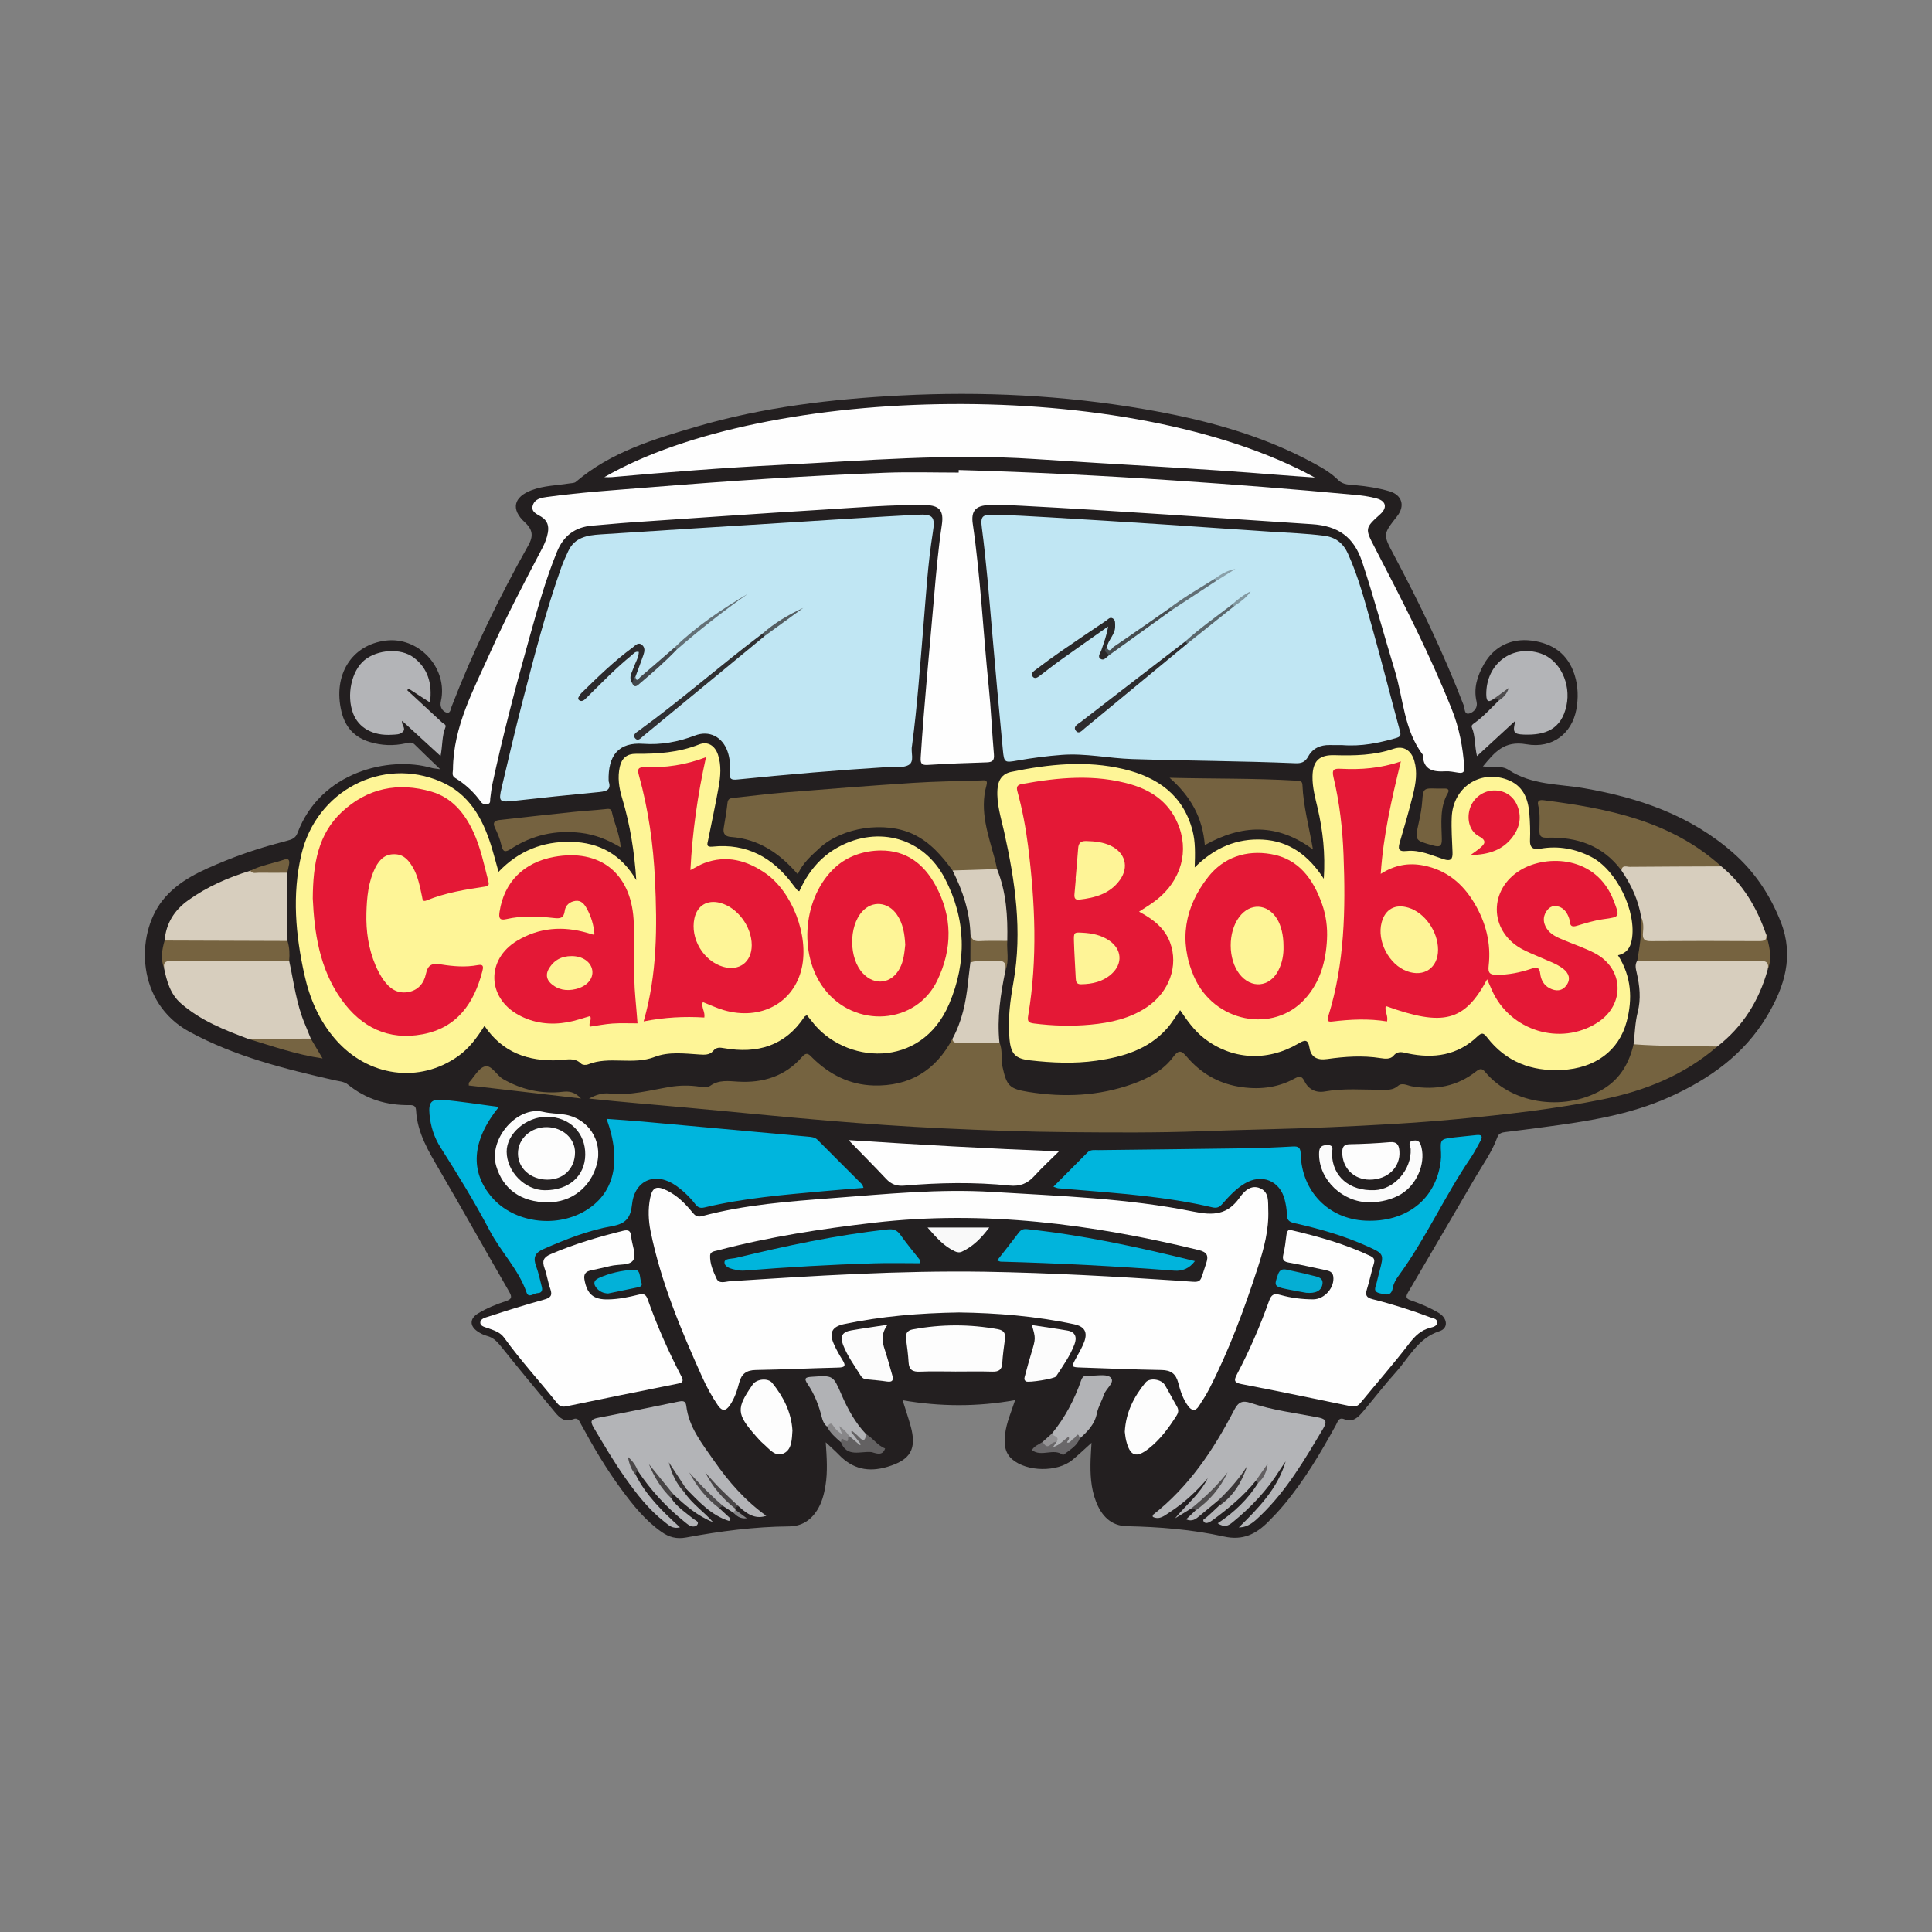 <?xml version="1.0" encoding="utf-8"?>
<!-- Generator: Adobe Illustrator 17.0.0, SVG Export Plug-In . SVG Version: 6.00 Build 0)  -->
<!DOCTYPE svg PUBLIC "-//W3C//DTD SVG 1.1//EN" "http://www.w3.org/Graphics/SVG/1.1/DTD/svg11.dtd">
<svg version="1.1" id="Layer_1" xmlns="http://www.w3.org/2000/svg" xmlns:xlink="http://www.w3.org/1999/xlink" x="0px" y="0px"
	 width="200px" height="200px" viewBox="0 0 200 200" enable-background="new 0 0 200 200" xml:space="preserve">

<rect x="0" y="0" width="200" height="200" fill="#808080" stroke="none"/>

<g>
	<path fill="#231F20" d="M105.083,144.942c-3.919,0.7-7.735,0.684-11.643,0.013c0.288,0.919,0.575,1.763,0.816,2.62
		c0.688,2.452-0.005,3.564-2.412,4.276c-1.956,0.579-3.582,0.215-4.989-1.244c-0.386-0.4-0.808-0.766-1.373-1.298
		c0.111,1.629,0.203,3.031-0.02,4.428c-0.15,0.942-0.382,1.853-0.91,2.658c-0.673,1.024-1.604,1.606-2.864,1.616
		c-3.589,0.029-7.137,0.498-10.655,1.149c-1.006,0.186-1.778-0.033-2.551-0.576c-1.683-1.183-2.947-2.764-4.151-4.395
		c-1.566-2.121-2.904-4.387-4.158-6.703c-0.194-0.358-0.319-0.79-0.869-0.563c-0.83,0.343-1.362-0.139-1.823-0.692
		c-1.899-2.282-3.794-4.569-5.649-6.887c-0.397-0.496-0.789-0.886-1.418-1.049c-0.352-0.091-0.697-0.272-0.998-0.481
		c-0.815-0.565-0.789-1.323,0.067-1.844c0.897-0.545,1.87-0.944,2.862-1.269c0.6-0.197,0.709-0.389,0.373-0.971
		c-2.413-4.176-4.763-8.388-7.192-12.555c-1.143-1.961-2.329-3.883-2.454-6.233c-0.023-0.437-0.237-0.55-0.654-0.543
		c-2.373,0.039-4.528-0.606-6.39-2.12c-0.416-0.338-0.941-0.346-1.428-0.458c-5.165-1.178-10.281-2.452-15.001-5.019
		c-5.486-2.984-5.59-9.994-2.796-13.561c1.652-2.109,4.092-3.141,6.506-4.128c2.092-0.855,4.25-1.521,6.438-2.086
		c0.464-0.12,0.851-0.26,1.052-0.798c2.365-6.325,9.444-8.008,13.891-6.732c0.186,0.053,0.385,0.061,0.882,0.134
		c-1.015-0.978-1.844-1.757-2.648-2.561c-0.304-0.304-0.617-0.187-0.94-0.116c-1.244,0.271-2.465,0.233-3.695-0.139
		c-1.612-0.487-2.553-1.544-2.94-3.157c-0.909-3.787,1.051-6.916,4.613-7.347c3.289-0.397,6.235,2.647,5.746,5.938
		c-0.035,0.233-0.111,0.466-0.101,0.696c0.018,0.414,0.315,0.744,0.647,0.828c0.378,0.096,0.403-0.384,0.498-0.631
		c2.226-5.765,4.919-11.308,7.942-16.691c0.525-0.935,0.479-1.606-0.361-2.379c-1.481-1.362-1.166-2.634,0.725-3.339
		c1.247-0.465,2.579-0.479,3.874-0.688c0.228-0.037,0.515-0.023,0.671-0.156c3.647-3.108,8.114-4.442,12.571-5.744
		C79.04,42.14,86.1,41.309,93.22,40.94c8.452-0.438,16.866-0.023,25.208,1.411c6.131,1.054,12.118,2.62,17.632,5.635
		c0.888,0.486,1.759,0.992,2.485,1.721c0.488,0.491,1.177,0.466,1.8,0.523c1.179,0.108,2.342,0.288,3.477,0.622
		c1.315,0.386,1.66,1.504,0.811,2.584c-1.495,1.903-1.469,1.889-0.334,4.022c2.694,5.065,5.174,10.231,7.236,15.592
		c0.114,0.295,0.021,0.998,0.616,0.795c0.445-0.152,0.85-0.597,0.704-1.206c-0.337-1.409,0.079-2.666,0.756-3.872
		c1.024-1.824,2.807-2.721,4.924-2.454c2.203,0.278,3.782,1.382,4.467,3.552c0.371,1.175,0.402,2.399,0.173,3.608
		c-0.458,2.411-2.412,4.054-5.165,3.573c-2.307-0.404-3.281,0.828-4.501,2.293c0.932,0.112,1.926-0.126,2.664,0.361
		c2.404,1.589,5.202,1.441,7.852,1.904c5.674,0.991,10.967,2.806,15.381,6.679c2.253,1.977,3.853,4.389,4.947,7.175
		c1.386,3.531,0.38,6.69-1.429,9.725c-2.376,3.988-5.982,6.527-10.121,8.389c-4.111,1.849-8.518,2.513-12.937,3.1
		c-1.337,0.178-2.675,0.353-4.014,0.515c-0.388,0.047-0.698,0.125-0.855,0.558c-0.546,1.503-1.485,2.795-2.285,4.162
		c-2.318,3.959-4.618,7.93-6.95,11.881c-0.307,0.519-0.15,0.677,0.337,0.845c0.989,0.341,1.955,0.75,2.853,1.29
		c0.897,0.54,1.001,1.577,0.08,1.874c-2.241,0.721-3.155,2.728-4.543,4.27c-1.173,1.303-2.242,2.699-3.374,4.04
		c-0.507,0.601-1.04,1.178-1.971,0.806c-0.566-0.227-0.664,0.275-0.85,0.613c-1.596,2.9-3.279,5.745-5.417,8.291
		c-0.498,0.593-1.031,1.16-1.579,1.708c-1.271,1.272-2.616,1.975-4.596,1.535c-3.292-0.73-6.667-0.997-10.051-1.069
		c-1.661-0.035-2.629-1.095-3.192-2.547c-0.546-1.409-0.61-2.895-0.56-4.388c0.017-0.496,0.055-0.991,0.096-1.696
		c-0.761,0.683-1.353,1.256-1.989,1.777c-1.555,1.275-4.7,1.237-6.225-0.074c-0.81-0.697-0.843-1.654-0.731-2.612
		C104.188,147.275,104.677,146.188,105.083,144.942z"/>
	<path fill="#C0E6F3" d="M63.006,80.872c0.354,1.025-0.412,1.069-1.266,1.149c-2.853,0.268-5.704,0.568-8.552,0.887
		c-1.478,0.166-1.6,0.081-1.259-1.363c0.702-2.973,1.392-5.949,2.157-8.906c1.211-4.679,2.408-9.364,4.027-13.925
		c0.202-0.569,0.463-1.117,0.716-1.667c0.654-1.423,1.973-1.638,3.303-1.725c6.591-0.434,13.185-0.84,19.778-1.251
		c4.34-0.271,8.679-0.558,13.022-0.786c1.687-0.089,1.895,0.207,1.633,1.842c-0.524,3.261-0.709,6.556-0.986,9.842
		c-0.341,4.058-0.621,8.123-1.159,12.163c-0.004,0.033-0.007,0.067-0.014,0.1c-0.138,0.666,0.299,1.587-0.343,1.959
		c-0.551,0.319-1.379,0.166-2.085,0.209c-5.219,0.32-10.428,0.768-15.63,1.293c-0.637,0.064-0.855-0.029-0.796-0.696
		c0.065-0.739,0.016-1.483-0.234-2.2c-0.529-1.516-1.887-2.229-3.381-1.655c-1.734,0.666-3.533,0.986-5.353,0.856
		C64.083,76.819,62.917,78.146,63.006,80.872z"/>
	<path fill="#C0E6F3" d="M138.89,77.128c-0.227,0-0.733,0.009-1.239-0.002c-0.956-0.02-1.762,0.339-2.211,1.165
		c-0.332,0.612-0.728,0.743-1.363,0.716c-5.63-0.234-11.266-0.249-16.896-0.43c-2.412-0.078-4.805-0.615-7.248-0.433
		c-1.55,0.115-3.083,0.32-4.61,0.587c-1.317,0.231-1.379,0.224-1.504-1.069c-0.399-4.123-0.768-8.249-1.124-12.376
		c-0.307-3.555-0.59-7.112-1.053-10.651c-0.151-1.158,0.015-1.382,1.222-1.352c1.92,0.047,3.84,0.155,5.758,0.269
		c3.936,0.233,7.871,0.477,11.806,0.734c3.699,0.241,7.395,0.517,11.094,0.751c1.849,0.117,3.7,0.187,5.542,0.419
		c1.184,0.149,1.978,0.764,2.464,1.83c1.091,2.395,1.754,4.935,2.461,7.454c1.016,3.618,1.935,7.263,2.92,10.89
		c0.135,0.498,0.098,0.639-0.464,0.795C142.712,76.906,140.981,77.296,138.89,77.128z"/>
	<path fill="#FEFEFE" d="M99.273,135.867c-4.089,0.063-8.016,0.39-11.892,1.204c-1.238,0.26-1.573,0.887-1.072,2.038
		c0.255,0.585,0.572,1.148,0.913,1.689c0.407,0.645,0.18,0.76-0.48,0.775c-2.832,0.066-5.663,0.203-8.495,0.25
		c-0.969,0.016-1.491,0.391-1.731,1.323c-0.209,0.812-0.475,1.617-0.96,2.325c-0.408,0.596-0.797,0.656-1.234,0.02
		c-0.652-0.949-1.191-1.959-1.662-3.005c-2.186-4.859-4.242-9.767-5.311-15.021c-0.23-1.131-0.276-2.286-0.051-3.42
		c0.234-1.183,0.696-1.329,1.766-0.794c1.059,0.529,1.857,1.328,2.585,2.22c0.269,0.33,0.498,0.562,1.009,0.425
		c4.453-1.197,9.036-1.528,13.603-1.874c5.477-0.415,10.957-0.972,16.465-0.634c6.966,0.427,13.964,0.648,20.819,2.036
		c2.073,0.42,3.523,0.34,4.785-1.454c0.441-0.627,1.166-1.384,2.13-0.956c0.943,0.418,0.797,1.401,0.829,2.223
		c0.079,2.055-0.446,4.015-1.07,5.942c-1.404,4.332-2.979,8.6-5.069,12.658c-0.308,0.597-0.682,1.162-1.047,1.728
		c-0.359,0.556-0.746,0.482-1.108-0.008c-0.533-0.719-0.805-1.561-1.024-2.405c-0.241-0.928-0.748-1.313-1.723-1.328
		c-2.765-0.043-5.528-0.164-8.292-0.256c-1.083-0.036-1.076-0.035-0.537-1.026c0.289-0.532,0.605-1.059,0.815-1.623
		c0.379-1.02,0.039-1.601-1.037-1.83C107.221,136.243,103.193,135.919,99.273,135.867z"/>
	<path fill="#FEF597" d="M82.751,92.256c0.87-1.93,2.138-3.539,4.055-4.578c4.145-2.247,8.823-0.929,11.002,3.251
		c2.205,4.228,2.303,8.634,0.448,12.997c-2.918,6.861-10.857,6.203-14.209,1.807c-0.163-0.213-0.336-0.418-0.515-0.641
		c-0.107,0.069-0.214,0.103-0.262,0.176c-2.01,3.022-4.888,3.835-8.3,3.24c-0.464-0.081-0.809-0.124-1.152,0.291
		c-0.354,0.428-0.897,0.397-1.413,0.362c-1.554-0.105-3.197-0.304-4.62,0.247c-2.282,0.883-4.7-0.125-6.929,0.783
		c-0.193,0.078-0.552,0.06-0.681-0.068c-0.713-0.706-1.535-0.402-2.354-0.368c-3.12,0.13-5.793-0.771-7.668-3.559
		c-0.766,1.21-1.571,2.31-2.695,3.116c-4.035,2.894-9.372,2.163-12.745-1.728c-1.678-1.936-2.652-4.209-3.2-6.679
		c-0.914-4.121-1.286-8.275-0.317-12.433c1.541-6.608,8.36-10.172,14.42-7.563c2.909,1.253,4.317,3.741,5.215,6.601
		c0.269,0.858,0.492,1.73,0.778,2.746c2.101-2.201,4.611-3.162,7.501-3.105c2.963,0.059,5.236,1.343,6.756,3.966
		c-0.188-2.896-0.628-5.718-1.458-8.472c-0.326-1.079-0.498-2.16-0.242-3.285c0.204-0.895,0.759-1.33,1.65-1.324
		c2.237,0.016,4.439-0.124,6.557-0.971c0.884-0.353,1.639,0.111,1.956,1.075c0.359,1.09,0.263,2.212,0.07,3.308
		c-0.329,1.858-0.735,3.701-1.101,5.552c-0.07,0.352-0.239,0.718,0.451,0.647c3.563-0.369,6.267,1.13,8.34,3.942
		c0.159,0.215,0.33,0.421,0.5,0.627C82.604,92.239,82.651,92.234,82.751,92.256z"/>
	<path fill="#FEFEFE" d="M99.244,48.656c7.42,0.207,14.833,0.578,22.239,1.076c6.227,0.418,12.449,0.899,18.662,1.485
		c0.803,0.076,1.619,0.17,2.391,0.389c0.97,0.274,1.083,0.961,0.346,1.625c-1.583,1.426-1.587,1.485-0.6,3.383
		c2.861,5.507,5.695,11.024,8.002,16.798c0.776,1.941,1.156,3.933,1.296,6c0.038,0.561-0.163,0.637-0.613,0.576
		c-0.434-0.059-0.875-0.169-1.306-0.143c-1.278,0.075-2.328-0.107-2.373-1.714c-1.955-2.577-2.005-5.796-2.901-8.725
		c-1.143-3.739-2.14-7.519-3.373-11.235c-0.86-2.593-2.48-3.731-5.202-3.908c-10.032-0.652-20.059-1.385-30.1-1.909
		c-1.111-0.058-2.227-0.098-3.338-0.066c-1.363,0.04-1.868,0.599-1.675,1.924c0.816,5.614,1.08,11.28,1.659,16.917
		c0.238,2.315,0.33,4.644,0.533,6.963c0.056,0.643-0.16,0.811-0.766,0.828c-2.024,0.057-4.047,0.139-6.068,0.263
		c-0.642,0.039-0.786-0.131-0.745-0.773c0.352-5.522,0.904-11.028,1.376-16.54c0.216-2.521,0.438-5.038,0.812-7.542
		c0.219-1.468-0.24-2.023-1.732-2.044c-3.479-0.05-6.945,0.256-10.413,0.465c-6.701,0.404-13.398,0.879-20.096,1.334
		c-1.312,0.089-2.621,0.228-3.933,0.329c-1.796,0.139-2.991,1.05-3.672,2.717c-1.175,2.877-2.001,5.864-2.838,8.848
		c-1.411,5.029-2.746,10.078-3.842,15.187c-0.106,0.492-0.152,0.998-0.223,1.498c-0.031,0.219,0.067,0.507-0.267,0.571
		c-0.272,0.052-0.517,0.033-0.712-0.238c-0.717-0.998-1.604-1.82-2.654-2.461c-0.388-0.236-0.23-0.57-0.227-0.897
		c0.037-4.446,2.14-8.237,3.877-12.133c1.633-3.664,3.511-7.212,5.37-10.766c0.268-0.512,0.481-1.035,0.578-1.608
		c0.118-0.698-0.04-1.233-0.687-1.639c-0.421-0.264-1.095-0.483-0.873-1.182c0.213-0.674,0.862-0.781,1.48-0.866
		c3.545-0.487,7.115-0.713,10.678-1.001c8.105-0.654,16.218-1.201,24.344-1.505c2.525-0.094,5.056-0.015,7.584-0.015
		C99.243,48.833,99.244,48.744,99.244,48.656z"/>
	<path fill="#FEF597" d="M167.491,98.889c1.4,2.194,1.529,4.506,0.898,6.876c-0.8,3.002-3.257,4.823-6.714,4.999
		c-3.123,0.159-5.778-0.838-7.731-3.372c-0.337-0.436-0.528-0.553-0.988-0.111c-2.06,1.982-4.547,2.331-7.24,1.765
		c-0.52-0.109-0.995-0.312-1.455,0.239c-0.316,0.379-0.865,0.327-1.341,0.251c-1.854-0.295-3.698-0.164-5.542,0.095
		c-1.008,0.142-1.659-0.189-1.814-1.136c-0.166-1.019-0.554-0.819-1.193-0.447c-3.241,1.888-6.9,1.647-9.752-0.591
		c-0.996-0.781-1.713-1.795-2.452-2.883c-0.48,0.673-0.87,1.34-1.374,1.904c-1.937,2.171-4.54,2.933-7.294,3.324
		c-2.287,0.325-4.577,0.225-6.864-0.036c-1.503-0.171-1.977-0.625-2.129-2.182c-0.195-1.998,0.063-3.978,0.41-5.938
		c0.932-5.262,0.173-10.413-0.967-15.538c-0.322-1.448-0.79-2.865-0.695-4.374c0.059-0.934,0.455-1.629,1.434-1.831
		c3.861-0.796,7.744-1.211,11.635-0.286c3.504,0.833,6.167,2.685,7.13,6.386c0.299,1.15,0.269,2.334,0.221,3.792
		c2.059-2.047,4.358-3.021,7.04-2.877c2.764,0.148,4.754,1.639,6.325,4.054c0.171-2.617-0.096-4.972-0.635-7.304
		c-0.251-1.083-0.553-2.161-0.534-3.286c0.028-1.622,0.704-2.255,2.296-2.207c2.062,0.063,4.109,0.014,6.098-0.662
		c1.021-0.347,1.822,0.147,2.143,1.246c0.343,1.176,0.15,2.354-0.132,3.499c-0.403,1.636-0.876,3.255-1.351,4.872
		c-0.195,0.665-0.242,1.065,0.689,0.966c1.349-0.143,2.578,0.443,3.821,0.847c0.778,0.253,0.956-0.019,0.93-0.719
		c-0.045-1.213-0.135-2.431-0.081-3.641c0.136-3.052,2.884-4.897,5.689-3.895c1.689,0.603,2.22,1.955,2.347,3.558
		c0.072,0.907,0.103,1.823,0.066,2.731c-0.037,0.91,0.448,0.983,1.144,0.867c1.829-0.303,3.56,0.023,5.196,0.864
		c2.644,1.359,4.743,5.708,4.189,8.619C168.763,98.127,168.364,98.695,167.491,98.889z"/>
	<path fill="#756340" d="M103.462,107.925c0.36,0.797,0.134,1.667,0.314,2.492c0.434,1.994,0.712,2.304,2.72,2.623
		c3.642,0.579,7.236,0.427,10.737-0.824c1.641-0.586,3.181-1.394,4.23-2.819c0.593-0.806,0.892-0.591,1.404,0.009
		c1.402,1.645,3.176,2.705,5.314,3.074c2.005,0.347,3.973,0.178,5.789-0.808c0.531-0.289,0.781-0.334,1.076,0.264
		c0.417,0.848,1.194,1.216,2.108,1.051c1.946-0.35,3.897-0.174,5.848-0.173c0.6,0,1.189,0.06,1.716-0.403
		c0.431-0.379,0.984-0.034,1.445,0.044c2.455,0.417,4.696,0.001,6.665-1.559c0.386-0.306,0.609-0.293,0.91,0.067
		c2.954,3.545,8.593,4.057,12.325,1.717c1.709-1.072,2.598-2.675,3.044-4.579c0.7-0.471,1.501-0.338,2.237-0.252
		c1.701,0.199,3.401,0.145,5.103,0.172c0.46,0.007,0.947-0.056,1.326,0.311c-3.429,2.967-7.483,4.589-11.867,5.476
		c-5.01,1.013-10.081,1.573-15.165,2.052c-4.322,0.406-8.65,0.632-12.986,0.823c-4.476,0.198-8.954,0.258-13.428,0.424
		c-4.518,0.167-9.032,0.134-13.547,0.097c-4.409-0.036-8.82-0.193-13.225-0.401c-3.962-0.187-7.921-0.467-11.874-0.795
		c-4.921-0.408-9.834-0.917-14.753-1.362c-3.313-0.3-6.628-0.565-9.957-0.922c0.661-0.357,1.381-0.607,2.114-0.525
		c2.145,0.242,4.187-0.336,6.258-0.684c1.041-0.175,2.081-0.175,3.115-0.019c0.387,0.058,0.783,0.103,1.077-0.103
		c0.902-0.631,1.87-0.481,2.872-0.422c2.584,0.154,4.88-0.552,6.625-2.566c0.51-0.588,0.753-0.211,1.097,0.125
		c1.751,1.71,3.826,2.767,6.293,2.837c3.715,0.105,6.448-1.537,8.176-4.835c1.171,0.134,2.347,0.076,3.521,0.094
		C102.585,107.635,103.068,107.585,103.462,107.925z"/>
	<path fill="#FEFEFE" d="M62.565,49.395c16.792-9.689,54.342-10.503,73.544,0.038c-1.406-0.101-2.552-0.174-3.696-0.267
		c-8.439-0.689-16.897-1.087-25.343-1.65c-8.796-0.587-17.528,0.173-26.281,0.61c-5.828,0.291-11.646,0.749-17.459,1.267
		C63.112,49.412,62.891,49.395,62.565,49.395z"/>
	<path fill="#00B5DD" d="M51.636,114.592c-2.818,3.498-3.014,6.704-0.696,9.374c2.223,2.56,6.474,3.197,9.551,1.431
		c3.082-1.769,3.917-5.125,2.303-9.573c1.278,0.096,2.504,0.172,3.726,0.282c5.707,0.515,11.413,1.042,17.119,1.558
		c0.373,0.034,0.719,0.052,1.014,0.35c1.518,1.535,3.053,3.053,4.578,4.582c0.064,0.064,0.078,0.176,0.159,0.37
		c-1.386,0.115-2.723,0.217-4.057,0.339c-4.161,0.379-8.329,0.715-12.408,1.691c-0.44,0.105-0.69-0.006-0.944-0.335
		c-0.56-0.724-1.217-1.356-1.96-1.891c-2.096-1.509-4.315-0.658-4.589,1.885c-0.152,1.41-0.629,2.023-2.075,2.277
		c-2.457,0.432-4.788,1.359-7.082,2.363c-0.924,0.404-1.106,0.905-0.773,1.794c0.258,0.691,0.398,1.427,0.588,2.143
		c0.098,0.371-0.046,0.625-0.425,0.628c-0.39,0.004-0.941,0.557-1.15-0.046c-0.832-2.409-2.661-4.205-3.819-6.415
		c-1.549-2.956-3.305-5.8-5.094-8.62c-0.659-1.039-1.028-2.184-1.14-3.42c-0.108-1.202,0.147-1.607,1.356-1.504
		C47.723,114.017,49.616,114.328,51.636,114.592z"/>
	<path fill="#FEFEFE" d="M62.975,134.514c1.053-0.02,2.08-0.228,3.093-0.482c0.51-0.128,0.78-0.091,0.978,0.469
		c0.969,2.736,2.14,5.388,3.479,7.962c0.28,0.538,0.141,0.676-0.4,0.784c-3.838,0.762-7.671,1.543-11.503,2.335
		c-0.418,0.086-0.689-0.002-0.957-0.338c-1.807-2.268-3.778-4.404-5.473-6.76c-0.413-0.575-1.012-0.741-1.609-0.969
		c-0.334-0.128-0.859-0.195-0.861-0.587c-0.002-0.434,0.553-0.539,0.89-0.649c1.887-0.618,3.783-1.216,5.698-1.741
		c0.684-0.187,0.904-0.421,0.656-1.115c-0.248-0.696-0.348-1.444-0.597-2.14c-0.263-0.732-0.134-1.122,0.639-1.454
		c2.427-1.044,4.941-1.789,7.499-2.419c0.572-0.141,0.782,0.019,0.831,0.593c0.072,0.833,0.555,1.864,0.221,2.434
		c-0.348,0.595-1.534,0.412-2.344,0.611c-0.687,0.169-1.379,0.318-2.071,0.468c-0.518,0.112-0.741,0.399-0.644,0.943
		C60.77,133.984,61.446,134.552,62.975,134.514z"/>
	<path fill="#FEFEFE" d="M133.681,127.347c2.89,0.676,5.606,1.456,8.18,2.672c0.372,0.176,0.48,0.384,0.358,0.792
		c-0.26,0.871-0.439,1.767-0.711,2.633c-0.193,0.616-0.09,0.883,0.598,1.055c2.025,0.506,4.017,1.138,5.97,1.878
		c0.268,0.102,0.679,0.122,0.695,0.486c0.019,0.425-0.422,0.512-0.718,0.589c-0.969,0.251-1.579,0.854-2.186,1.647
		c-1.597,2.086-3.338,4.062-5.002,6.097c-0.293,0.358-0.572,0.472-1.037,0.375c-3.761-0.783-7.524-1.559-11.297-2.287
		c-0.782-0.151-0.819-0.38-0.474-1.031c1.294-2.445,2.389-4.984,3.318-7.587c0.239-0.671,0.519-0.796,1.17-0.613
		c1.105,0.31,2.247,0.456,3.398,0.455c1.178-0.001,2.239-1.232,2.076-2.373c-0.066-0.46-0.407-0.569-0.789-0.648
		c-1.253-0.259-2.5-0.558-3.76-0.775c-0.549-0.095-0.762-0.255-0.622-0.841c0.156-0.653,0.241-1.326,0.318-1.994
		C133.216,127.457,133.356,127.238,133.681,127.347z"/>
	<path fill="#00B5DD" d="M109.049,122.85c1.248-1.255,2.388-2.395,3.52-3.542c0.333-0.338,0.752-0.244,1.146-0.249
		c5.025-0.063,10.05-0.111,15.075-0.186c1.686-0.025,3.371-0.095,5.054-0.191c0.626-0.036,0.787,0.164,0.804,0.786
		c0.105,3.869,2.892,6.72,6.685,6.894c4.247,0.195,7.315-2.209,7.807-6.126c0.038-0.299,0.05-0.606,0.033-0.908
		c-0.077-1.4-0.083-1.407,1.341-1.583c0.769-0.095,1.543-0.152,2.313-0.243c0.533-0.063,0.706,0.109,0.43,0.602
		c-0.33,0.588-0.631,1.197-1.01,1.753c-2.699,3.961-4.656,8.374-7.494,12.251c-0.255,0.348-0.49,0.764-0.563,1.179
		c-0.163,0.923-0.682,0.749-1.325,0.602c-0.803-0.183-0.456-0.658-0.359-1.083c0.09-0.394,0.193-0.786,0.295-1.177
		c0.48-1.829,0.483-1.833-1.289-2.629c-2.41-1.082-4.937-1.805-7.506-2.379c-0.567-0.127-0.799-0.336-0.796-0.925
		c0.002-0.499-0.096-1.008-0.216-1.496c-0.49-1.982-2.393-2.74-4.154-1.674c-0.908,0.55-1.618,1.321-2.308,2.106
		c-0.297,0.337-0.559,0.463-1.037,0.351c-4.776-1.119-9.656-1.449-14.526-1.856c-0.47-0.039-0.941-0.069-1.411-0.117
		C109.431,122.997,109.308,122.933,109.049,122.85z"/>
	<path fill="#756340" d="M98.611,90.113c-1.12-1.529-2.335-2.945-4.109-3.773c-2.912-1.359-7.302-0.72-9.67,1.461
		c-0.86,0.793-1.757,1.561-2.243,2.707c-1.896-2.194-4.069-3.659-6.937-3.868c-0.582-0.042-0.833-0.344-0.73-0.945
		c0.148-0.86,0.29-1.722,0.389-2.588c0.046-0.409,0.269-0.475,0.603-0.51c1.803-0.185,3.602-0.423,5.409-0.568
		c4.387-0.354,8.775-0.698,13.167-0.984c2.35-0.153,4.709-0.182,7.065-0.254c0.304-0.009,0.74-0.121,0.568,0.494
		c-0.754,2.684,0.198,5.178,0.873,7.703c0.086,0.322,0.144,0.651,0.215,0.977C101.695,90.591,100.162,90.634,98.611,90.113z"/>
	<path fill="#D7CEBE" d="M177.772,108.333c-2.889-0.052-5.781-0.015-8.666-0.231c0.133-1.11,0.155-2.248,0.428-3.322
		c0.354-1.391,0.208-2.721-0.099-4.067c-0.098-0.431-0.218-0.851,0.055-1.261c0.313-0.316,0.72-0.345,1.126-0.346
		c3.771-0.013,7.541-0.026,11.312,0.007c1.169,0.01,1.325,0.24,1.06,1.273C182.097,103.591,180.419,106.28,177.772,108.333z"/>
	<path fill="#B3B4B7" d="M126.129,155.306c-0.652,0.541-1.303,1.083-1.957,1.622c-0.376,0.31-0.75,0.633-1.384,0.351
		c0.354-0.335,0.659-0.623,0.963-0.911c0.949-1.205,2.278-2.075,2.901-3.303c-0.842,1.114-1.746,2.454-3.317,3.076
		c-0.565,0.345-1.13,0.689-1.695,1.034c1.144-1.392,2.573-2.499,3.386-4.153c-1.162,1.36-2.453,2.573-3.958,3.536
		c-0.521,0.333-1.024,0.812-1.731,0.466c0-0.079-0.026-0.175,0.004-0.199c3.727-2.907,6.281-6.731,8.421-10.859
		c0.432-0.834,0.842-1.023,1.722-0.728c2.235,0.749,4.581,1.034,6.888,1.478c0.777,0.149,1.108,0.326,0.596,1.184
		c-1.903,3.189-3.769,6.399-6.482,8.998c-0.615,0.589-1.242,1.211-2.242,1.22c2.027-1.995,4.008-4.002,4.849-6.839
		c-0.212,0.311-0.434,0.616-0.634,0.936c-1.301,2.083-2.973,3.827-4.868,5.374c-0.424,0.347-0.825,0.576-1.534,0.102
		c1.714-1.133,3.123-2.487,4.179-4.171c0.125-0.491,0.487-0.847,0.664-1.222c-0.281,0.28-0.371,0.841-0.904,0.996
		c-1.271,1.584-2.824,2.859-4.446,4.057c-0.158,0.117-0.334,0.226-0.519,0.287c-0.156,0.051-0.352,0.022-0.438-0.151
		c-0.106-0.214,0.093-0.242,0.22-0.348c0.46-0.386,0.89-0.809,1.332-1.218c1.015-1.034,1.829-2.223,2.615-3.433
		C128.055,153.59,127.32,154.661,126.129,155.306z"/>
	<path fill="#B3B4B7" d="M76.094,156.164c0.009,0.051,0.027,0.1,0.052,0.145c0.038,0.21-0.047,0.299-0.258,0.263
		c-0.33-0.213-0.661-0.425-0.991-0.638c-1.377-0.64-2.169-1.882-3.017-2.788c0.379,0.638,1.117,1.232,1.755,1.913
		c0.316,0.337,0.734,0.598,0.852,1.091c0.387,0.358,0.773,0.715,1.16,1.073c-0.057,0.075-0.114,0.15-0.171,0.225
		c-1.849-0.579-3.121-1.992-4.443-3.332c-0.856-0.502-1.087-1.461-1.588-2.175c0.37,0.884,1.094,1.614,1.42,2.567
		c0.807,1.192,2.006,1.985,2.957,3.068c-1.603-0.636-2.889-1.732-4.125-2.903c-0.922-0.627-1.539-1.531-2.103-2.329
		c0.464,0.933,1.49,1.61,1.874,2.734c0.604,0.924,1.519,1.509,2.355,2.184c0.177,0.143,0.599,0.25,0.355,0.585
		c-0.15,0.206-0.497,0.22-0.754,0.091c-0.207-0.104-0.389-0.263-0.571-0.41c-1.873-1.513-3.492-3.258-4.825-5.265
		c-0.258-0.144-0.433-0.366-0.497-0.485c0.164,0.168,0.091,0.578,0.28,0.897c1.075,2.133,2.753,3.775,4.577,5.429
		c-0.773,0.204-1.17-0.229-1.566-0.536c-1.642-1.271-2.904-2.891-4.093-4.573c-1.187-1.679-2.226-3.45-3.275-5.216
		c-0.403-0.678-0.246-0.875,0.485-1.014c2.766-0.527,5.522-1.109,8.282-1.669c0.384-0.078,0.755-0.133,0.821,0.424
		c0.266,2.247,1.652,3.938,2.875,5.697c1.501,2.158,3.22,4.128,5.409,5.697c-0.964,0.324-1.787,0.028-2.843-0.97
		c-1.333-0.712-2.208-1.891-3.013-2.878c0.386,0.727,1.184,1.345,1.861,2.068C75.623,155.445,76.017,155.688,76.094,156.164z"/>
	<path fill="#D7CEBE" d="M25.715,107.548c-2.48-0.925-4.935-1.891-6.974-3.667c-1.119-0.975-1.468-2.292-1.758-3.651
		c-0.075-0.936,0.03-1.087,1.026-1.113c1.986-0.052,3.973-0.015,5.959-0.019c1.549-0.003,3.098-0.009,4.646,0.005
		c0.468,0.004,0.955-0.029,1.321,0.361c0.479,2.2,0.74,4.455,1.631,6.553c0.21,0.495,0.404,0.997,0.606,1.496
		c-0.339,0.368-0.796,0.322-1.228,0.332C29.194,107.885,27.445,107.878,25.715,107.548z"/>
	<path fill="#D7CEBE" d="M169.897,94.973c-0.285-1.79-1.03-3.388-2.05-4.868c-0.065-0.919,0.677-0.686,1.116-0.698
		c2.046-0.059,4.095-0.03,6.142-0.023c1.034,0.004,2.086-0.125,3.08,0.303c2.259,1.839,3.658,4.248,4.613,6.952
		c0.344,0.636,0.056,1.009-0.565,1.027c-3.857,0.108-7.715,0.104-11.572,0.005c-0.474-0.012-0.686-0.296-0.686-0.8
		C169.975,96.238,170.083,95.598,169.897,94.973z"/>
	<path fill="#D7CEBE" d="M17.042,97.365c0.143-1.785,1.014-3.148,2.445-4.173c1.957-1.402,4.13-2.353,6.423-3.052
		c0.901-0.074,1.8-0.178,2.706-0.128c0.401,0.022,0.813,0,1.12,0.333c0.009,2.354,0.018,4.708,0.027,7.062
		c-0.358,0.316-0.801,0.317-1.237,0.318c-3.423,0.009-6.846,0.011-10.27-0.002C17.821,97.723,17.373,97.732,17.042,97.365z"/>
	<path fill="#FEFEFE" d="M87.842,118.023c7.322,0.479,14.468,0.881,21.78,1.166c-0.857,0.852-1.748,1.672-2.562,2.564
		c-0.711,0.78-1.484,1.083-2.568,0.973c-3.626-0.367-7.263-0.307-10.892,0.011c-0.775,0.068-1.342-0.141-1.868-0.701
		C90.513,120.737,89.253,119.474,87.842,118.023z"/>
	<path fill="#756240" d="M121.075,80.516c4.546,0.113,8.779,0.041,13.004,0.29c0.324,0.019,0.729-0.068,0.749,0.441
		c0.087,2.185,0.677,4.294,1.091,6.697c-3.703-2.756-7.372-2.6-11.198-0.458C124.498,84.673,123.283,82.459,121.075,80.516z"/>
	<path fill="#756340" d="M178.185,89.687c-3.157,0.013-6.314,0.02-9.47,0.05c-0.309,0.003-0.788-0.238-0.868,0.368
		c-1.917-2.582-4.597-3.477-7.676-3.386c-0.654,0.019-0.816-0.142-0.812-0.748c0.005-0.871,0.094-1.75-0.129-2.613
		c-0.138-0.536,0.232-0.565,0.586-0.519C166.468,83.699,172.97,84.969,178.185,89.687z"/>
	<path fill="#B3B4B7" d="M42.148,71.443c1.206,1.119,2.409,2.24,3.621,3.352c0.163,0.15,0.462,0.199,0.331,0.523
		c-0.354,0.878-0.278,1.841-0.493,2.949c-1.407-1.291-2.682-2.459-3.979-3.649c-0.106,0.412,0.436,0.763,0.079,1.133
		c-0.305,0.316-0.75,0.282-1.139,0.309c-1.95,0.133-3.454-0.712-4.019-2.221c-0.703-1.874-0.161-4.397,1.181-5.5
		c1.332-1.095,3.749-1.295,5.109-0.261c1.457,1.108,1.925,2.69,1.676,4.643c-0.778-0.504-1.493-0.966-2.208-1.429
		C42.254,71.342,42.201,71.393,42.148,71.443z"/>
	<path fill="#B3B4B7" d="M154.7,72.298c-0.527,0.384-0.833,0.463-0.842-0.401c-0.035-3.174,2.684-5.241,5.64-4.247
		c1.968,0.662,3.148,3.115,2.662,5.392c-0.524,2.453-2.171,3.086-4.42,3.002c-1.071-0.04-1.172-0.261-0.86-1.444
		c-1.344,1.238-2.608,2.403-3.985,3.672c-0.252-1.092-0.162-2.06-0.519-2.939c-0.098-0.242,0.066-0.349,0.243-0.476
		c0.938-0.666,1.702-1.524,2.52-2.322c0.053-0.268,0.166-0.497,0.36-0.599C155.319,72.138,154.974,72.142,154.7,72.298z"/>
	<path fill="#FDFDFD" d="M98.874,141.979c-1.211,0-2.425-0.04-3.634,0.015c-0.746,0.034-1.139-0.172-1.184-0.969
		c-0.045-0.805-0.156-1.607-0.262-2.408c-0.075-0.568,0.124-0.895,0.707-1.002c2.944-0.541,5.886-0.551,8.831-0.006
		c0.59,0.109,0.779,0.435,0.703,1.001c-0.111,0.834-0.232,1.669-0.281,2.507c-0.041,0.712-0.387,0.896-1.046,0.876
		c-1.278-0.039-2.557-0.011-3.836-0.011C98.874,141.981,98.874,141.98,98.874,141.979z"/>
	<path fill="#D7CEBE" d="M103.462,107.925c-1.368,0.002-2.737,0.01-4.105,0c-0.303-0.002-0.71,0.133-0.759-0.39
		c0.984-1.805,1.393-3.768,1.607-5.787c0.074-0.701,0.164-1.401,0.247-2.101c0.193-0.452,0.602-0.494,1.009-0.518
		c0.537-0.032,1.075-0.034,1.612-0.006c1.048,0.054,1.15,0.192,1.018,1.31C103.574,102.904,103.202,105.388,103.462,107.925z"/>
	<path fill="#FCFCFC" d="M56.702,124.464c-2.773-0.015-4.624-1.358-5.332-3.747c-0.838-2.829,2.191-6.261,4.852-5.62
		c0.714,0.172,1.469,0.169,2.2,0.278c2.464,0.369,4.001,2.721,3.366,5.131C61.153,122.919,59.15,124.477,56.702,124.464z"/>
	<path fill="#756240" d="M64.263,87.732c-1.374-0.822-2.679-1.341-4.153-1.515c-2.618-0.309-5.008,0.23-7.197,1.644
		c-0.634,0.409-0.852,0.349-1.016-0.389c-0.137-0.617-0.391-1.217-0.665-1.791c-0.274-0.573,0.018-0.743,0.482-0.796
		c2.565-0.289,5.131-0.571,7.698-0.839c1.068-0.111,2.141-0.163,3.208-0.281c0.328-0.036,0.633-0.112,0.721,0.295
		C63.594,85.234,64.14,86.335,64.263,87.732z"/>
	<path fill="#D7CEBE" d="M98.611,90.113c1.533-0.049,3.065-0.098,4.598-0.147c0.974,2.39,1.117,4.899,1.064,7.436
		c-1.053,0.563-2.167,0.292-3.262,0.22c-0.504-0.033-0.45-0.506-0.547-0.845C100.401,94.402,99.664,92.214,98.611,90.113z"/>
	<path fill="#766340" d="M169.897,94.973c0.26,0.501,0.232,1.054,0.185,1.577c-0.059,0.649,0.115,0.883,0.804,0.878
		c3.73-0.029,7.461-0.025,11.191-0.002c0.609,0.004,0.908-0.131,0.72-0.786c0.347,1.235,0.715,2.468,0.191,3.747
		c0.156-0.682-0.062-0.929-0.809-0.924c-4.23,0.026-8.459-0.001-12.689-0.01C169.747,97.97,169.981,96.486,169.897,94.973z"/>
	<path fill="#FDFDFD" d="M116.438,148.222c0.107-2.02,0.951-3.646,2.146-5.104c0.433-0.528,1.641-0.348,2.001,0.256
		c0.43,0.723,0.811,1.476,1.237,2.201c0.195,0.331,0.196,0.616-0.007,0.938c-0.812,1.289-1.709,2.511-2.918,3.457
		c-1.284,1.005-1.917,0.768-2.317-0.833C116.5,148.812,116.476,148.475,116.438,148.222z"/>
	<path fill="#FDFDFD" d="M82.034,148.092c-0.064,0.885-0.045,1.932-0.88,2.35c-0.889,0.445-1.511-0.452-2.137-0.985
		c-0.28-0.239-0.526-0.522-0.77-0.799c-2.018-2.295-2.051-2.854-0.322-5.338c0.401-0.576,1.578-0.7,2.017-0.157
		C81.107,144.602,81.922,146.203,82.034,148.092z"/>
	<path fill="#766340" d="M17.042,97.365c4.24,0.014,8.481,0.029,12.721,0.043c0.209,0.673,0.235,1.361,0.172,2.057
		c-4.01,0.005-8.02,0.015-12.03,0.009c-0.547-0.001-1.043-0.018-0.922,0.758C16.608,99.267,16.764,98.315,17.042,97.365z"/>
	<path fill="#FBFBFB" d="M141.783,124.463c-2.795,0.013-5.226-2.309-5.233-4.969c-0.002-0.59,0.095-0.94,0.812-0.958
		c0.824-0.021,0.516,0.53,0.522,0.89c0.04,2.362,1.797,3.879,4.408,3.781c2.052-0.077,3.846-2.135,3.74-4.262
		c-0.015-0.299-0.392-0.75,0.275-0.867c0.602-0.105,0.738,0.259,0.85,0.73c0.405,1.706-0.512,3.827-2.093,4.791
		C144.158,124.152,142.996,124.458,141.783,124.463z"/>
	<path fill="#B2B3B6" d="M108.903,148.395c1.35-1.653,2.326-3.511,3.024-5.521c0.116-0.335,0.309-0.5,0.666-0.469
		c0.133,0.012,0.269,0.001,0.403,0.002c0.705,0.004,1.675-0.199,2.027,0.251c0.377,0.481-0.524,1.079-0.732,1.693
		c-0.226,0.666-0.609,1.293-0.746,1.973c-0.23,1.144-0.974,1.875-1.774,2.596c-0.649,0.552-1.604,0.356-2.252,0.923
		c-0.152,0.133-0.401,0.186-0.547,0.02c-0.189-0.214,0.028-0.428,0.098-0.637C109.218,148.91,108.77,148.709,108.903,148.395z"/>
	<path fill="#FCFCFC" d="M106.819,137.172c1.253,0.191,2.474,0.357,3.687,0.568c0.846,0.147,0.992,0.72,0.72,1.435
		c-0.457,1.202-1.204,2.244-1.905,3.309c-0.167,0.253-2.846,0.67-3.099,0.522c-0.282-0.166-0.157-0.425-0.105-0.629
		c0.2-0.779,0.423-1.553,0.653-2.324C107.219,138.552,107.223,138.553,106.819,137.172z"/>
	<path fill="#FCFCFC" d="M91.877,137.14c-0.701,0.962-0.558,1.763-0.283,2.589c0.286,0.859,0.512,1.737,0.767,2.607
		c0.142,0.484,0.087,0.775-0.54,0.681c-0.697-0.106-1.402-0.159-2.104-0.227c-0.251-0.024-0.454-0.122-0.587-0.336
		c-0.655-1.055-1.401-2.062-1.853-3.228c-0.348-0.898-0.087-1.343,0.854-1.506C89.283,137.518,90.442,137.36,91.877,137.14z"/>
	<path fill="#FDFDFD" d="M141.786,122.119c-1.626-0.006-2.814-1.187-2.836-2.789c-0.008-0.56,0.13-0.869,0.783-0.882
		c1.38-0.027,2.762-0.091,4.137-0.212c0.741-0.065,0.945,0.276,0.997,0.912C145.001,120.815,143.652,122.126,141.786,122.119z"/>
	<path fill="#B1B2B5" d="M85.598,147.662c-0.298-0.248-0.433-0.58-0.525-0.949c-0.303-1.213-0.749-2.377-1.453-3.41
		c-0.448-0.658-0.215-0.736,0.43-0.779c2.209-0.15,2.19-0.16,3.066,1.858c0.644,1.482,1.412,2.898,2.539,4.084
		c0.311,0.316,0.107,0.635-0.148,0.725c-0.485,0.171-0.623-0.368-0.897-0.548c0.047,0.145,0.254,0.225,0.361,0.387
		c0.132,0.199,0.538,0.367,0.226,0.642c-0.232,0.206-0.503-0.037-0.709-0.213c-0.257-0.219-0.49-0.463-0.731-0.699
		c-0.185-0.14-0.232-0.597-0.644-0.156c-0.154,0.164-0.52-0.212-0.716-0.439C86.178,147.912,86.001,147.615,85.598,147.662z"/>
	<path fill="#75623F" d="M148.692,81.63c0.303,0,0.607-0.004,0.91,0.001c0.324,0.006,0.443,0.175,0.282,0.456
		c-0.861,1.495-0.663,3.134-0.627,4.741c0.017,0.76-0.171,0.906-0.926,0.693c-1.86-0.524-1.878-0.482-1.467-2.334
		c0.168-0.755,0.314-1.508,0.367-2.285C147.317,81.622,147.39,81.586,148.692,81.63z"/>
	<path fill="#756340" d="M60.15,113.716c-4.053-0.469-7.841-0.908-11.622-1.346c0.008-0.177-0.015-0.263,0.017-0.298
		c0.544-0.595,1.014-1.526,1.666-1.68c0.691-0.163,1.178,0.916,1.872,1.314c1.929,1.107,3.979,1.561,6.186,1.314
		C58.889,112.951,59.469,113.005,60.15,113.716z"/>
	<path fill="#05AED4" d="M135.222,133.832c-0.555-0.103-1.32-0.228-2.076-0.39c-1.249-0.268-1.262-0.344-0.847-1.511
		c0.18-0.504,0.474-0.592,0.926-0.489c0.854,0.194,1.715,0.356,2.56,0.584c0.493,0.133,1.231,0.187,1.116,0.908
		C136.785,133.658,136.154,133.912,135.222,133.832z"/>
	<path fill="#03B1D8" d="M62.952,133.902c-0.479-0.019-0.864-0.189-1.174-0.537c-0.38-0.427-0.336-0.813,0.182-1.051
		c1.142-0.524,2.37-0.787,3.606-0.875c0.82-0.059,0.61,0.823,0.816,1.287c0.213,0.482-0.253,0.517-0.574,0.585
		C64.857,133.511,63.904,133.705,62.952,133.902z"/>
	<path fill="#766340" d="M100.464,96.777c0.117,0.482,0.385,0.679,0.916,0.65c0.962-0.052,1.928-0.021,2.893-0.025
		c-0.067,1.01,0.212,2.04-0.181,3.031c0.122-0.793-0.239-1.052-0.997-0.961c-0.876,0.105-1.779-0.167-2.642,0.175
		C100.456,98.69,100.46,97.734,100.464,96.777z"/>
	<path fill="#766442" d="M25.715,107.548c2.152-0.012,4.305-0.024,6.457-0.036c0.373,0.628,0.746,1.256,1.22,2.055
		C30.654,109.171,28.2,108.296,25.715,107.548z"/>
	<path fill="#636162" d="M87.877,148.626c0.38,0.324,0.76,0.649,1.14,0.973c0.037-0.029,0.073-0.058,0.11-0.087
		c-0.34-0.428-0.68-0.855-1.021-1.283c0.039-0.033,0.078-0.065,0.117-0.098c0.237,0.212,0.493,0.406,0.708,0.639
		c0.547,0.595,0.655,0.204,0.725-0.305c0.73,0.406,1.174,1.182,1.97,1.473c-0.277,0.921-1.136,0.41-1.439,0.38
		c-1.075-0.108-2.525,0.587-3.13-1.015C86.838,148.483,87.616,148.867,87.877,148.626z"/>
	<path fill="#696769" d="M109.41,149.219c-0.113,0.162-0.225,0.325-0.408,0.589c0.704-0.212,1.095-0.71,1.603-1.08
		c0.207,0.28-0.15,0.399-0.137,0.618c0.368,0.055,0.449-0.349,0.701-0.443c0.179-0.067,0.444-0.84,0.603,0.018
		c-0.288,0.767-0.986,1.131-1.573,1.603c-0.05,0.04-0.147,0.104-0.169,0.087c-0.977-0.736-2.19,0.251-3.208-0.489
		c0.237-0.444,0.728-0.592,1.116-0.862C108.441,149.708,108.909,148.863,109.41,149.219z"/>
	<path fill="#746140" d="M29.736,90.346c-0.969,0.002-1.938,0.016-2.906-0.002c-0.311-0.006-0.678,0.148-0.92-0.203
		c1.125-0.573,2.377-0.762,3.557-1.168c0.449-0.154,0.518,0.149,0.461,0.497C29.879,89.764,29.801,90.054,29.736,90.346z"/>
	<path fill="#3A3637" d="M126.129,155.306c1.12-1.08,2.159-2.229,2.988-3.563c-0.572,1.698-1.448,3.171-2.973,4.178
		C126.044,155.719,126.841,155.495,126.129,155.306z"/>
	<path fill="#504E4F" d="M123.335,156.142c1.365-1.125,2.659-2.32,3.743-3.731c-0.747,1.624-1.862,2.937-3.327,3.958
		C123.676,156.177,123.512,156.147,123.335,156.142z"/>
	<path fill="#484546" d="M76.094,156.164c-1.286-1.032-2.352-2.25-3.087-3.758c1.056,1.283,2.255,2.419,3.474,3.536
		C76.31,155.942,76.172,156.002,76.094,156.164z"/>
	<path fill="#4D4B4C" d="M74.486,156.149c-1.328-0.993-2.351-2.247-3.131-3.718c1.112,1.24,2.275,2.425,3.541,3.503
		C74.727,155.944,74.569,155.975,74.486,156.149z"/>
	<path fill="#888789" d="M87.877,148.626c-0.204,0.089,0.154,0.909-0.54,0.391c-0.313-0.233-0.235,0.138-0.28,0.287
		c-0.561-0.481-1.118-0.966-1.459-1.642c0.216-0.108,0.376-0.555,0.676-0.046c0.199,0.339,0.514,0.61,0.905,0.858
		c-0.086-0.233-0.172-0.467-0.312-0.847C87.356,147.96,87.645,148.263,87.877,148.626z"/>
	<path fill="#474445" d="M69.466,155.077c-1.013-0.992-1.749-2.175-2.29-3.508c0.84,1.034,1.679,2.068,2.519,3.102
		C69.517,154.748,69.469,154.9,69.466,155.077z"/>
	<path fill="#353233" d="M70.863,154.506c-0.832-0.882-1.339-1.941-1.627-3.13c0.599,0.913,1.197,1.826,1.796,2.738
		C70.976,154.245,70.92,154.375,70.863,154.506z"/>
	<path fill="#949395" d="M109.41,149.219c-0.181,0.071-0.416,0.094-0.533,0.223c-0.44,0.485-0.699,0.247-0.94-0.182
		c0.322-0.288,0.644-0.576,0.966-0.864C108.99,148.72,109.706,148.658,109.41,149.219z"/>
	<path fill="#625F61" d="M129.995,153.294c0.411-0.59,0.823-1.181,1.234-1.771c-0.088,0.809-0.393,1.484-0.994,1.997
		C130.155,153.444,130.075,153.369,129.995,153.294z"/>
	<path fill="#4B4849" d="M65.808,152.672c-0.443-0.496-0.66-1.086-0.82-1.874c0.541,0.483,0.844,0.933,1.037,1.462
		C65.845,152.341,65.825,152.506,65.808,152.672z"/>
	<path fill="#4F4D4E" d="M154.7,72.298c0.493-0.359,0.986-0.718,1.478-1.077c-0.181,0.627-0.576,1.003-1.04,1.314
		C155.055,72.338,154.883,72.308,154.7,72.298z"/>
	<path fill="#858587" d="M75.887,156.571c0.086-0.088,0.172-0.175,0.258-0.263c0.332,0.245,0.664,0.49,1.166,0.861
		C76.54,157.252,76.231,156.874,75.887,156.571z"/>
	<path fill="#303032" d="M79.175,65.826c-4.19,3.454-8.378,6.91-12.572,10.358c-0.241,0.198-0.538,0.601-0.85,0.246
		c-0.322-0.367,0.139-0.621,0.37-0.788c4.4-3.187,8.472-6.792,12.811-10.055C79.145,65.536,79.217,65.623,79.175,65.826z"/>
	<path fill="#2C2A2C" d="M65.414,70.666c-0.359-0.554,0-1.029,0.167-1.525c0.18-0.535,0.517-1.018,0.552-1.647
		c-0.374-0.11-0.55,0.184-0.758,0.353c-1.522,1.235-2.889,2.636-4.281,4.01c-0.192,0.19-0.373,0.391-0.577,0.567
		c-0.162,0.14-0.38,0.203-0.558,0.064c-0.225-0.175-0.034-0.358,0.06-0.522c0.05-0.087,0.113-0.17,0.185-0.24
		c1.69-1.649,3.377-3.303,5.29-4.699c0.267-0.195,0.56-0.601,0.965-0.27c0.333,0.272,0.278,0.671,0.152,1.032
		c-0.265,0.763-0.554,1.518-0.834,2.277C65.569,70.214,65.916,70.697,65.414,70.666z"/>
	<path fill="#637076" d="M69.838,67.02c2.273-2.212,4.889-3.956,7.607-5.567c-2.564,1.801-5.021,3.735-7.385,5.788
		C69.937,67.217,69.863,67.143,69.838,67.02z"/>
	<path fill="#43484C" d="M69.838,67.02c0.074,0.074,0.148,0.147,0.222,0.221c-1.175,1.231-2.453,2.351-3.752,3.446
		c-0.292,0.246-0.613,0.658-0.894-0.021c0.121-0.2,0.242-0.399,0.363-0.599c0.113,0.612,0.347,0.156,0.487,0.037
		C67.461,69.083,68.648,68.05,69.838,67.02z"/>
	<path fill="#545D61" d="M79.175,65.826c-0.08-0.079-0.16-0.159-0.241-0.238c1.255-1.108,2.683-1.955,4.218-2.657
		C81.827,63.896,80.501,64.861,79.175,65.826z"/>
	<path fill="#2A2829" d="M114.802,67.835c-0.263,0.189-0.517,0.59-0.854,0.382c-0.387-0.24-0.034-0.61,0.061-0.898
		c0.261-0.789,0.565-1.564,0.7-2.465c-1.629,1.148-3.263,2.29-4.884,3.449c-0.712,0.509-1.399,1.052-2.096,1.582
		c-0.272,0.206-0.605,0.493-0.86,0.111c-0.203-0.304,0.183-0.542,0.4-0.708c0.857-0.652,1.728-1.287,2.614-1.899
		c1.524-1.052,3.06-2.087,4.597-3.118c0.208-0.139,0.407-0.426,0.702-0.26c0.312,0.176,0.25,0.516,0.258,0.818
		c0.023,0.856-0.734,1.404-0.861,2.199C114.248,67.408,114.934,67.51,114.802,67.835z"/>
	<path fill="#2D2C2E" d="M122.907,66.629c-3.533,2.919-7.064,5.84-10.602,8.754c-0.268,0.221-0.619,0.668-0.928,0.269
		c-0.34-0.44,0.214-0.694,0.499-0.914c3.596-2.785,7.204-5.555,10.81-8.329C122.89,66.351,122.952,66.436,122.907,66.629z"/>
	<path fill="#464C4F" d="M114.802,67.835c-0.117-0.257-0.724-0.38-0.221-0.806c0.292,0.62,0.551,0.035,0.712-0.074
		c1.936-1.31,3.85-2.655,5.769-3.99c0.219-0.086,0.255,0.021,0.216,0.206C119.119,64.726,116.96,66.28,114.802,67.835z"/>
	<path fill="#5B676C" d="M122.907,66.629c-0.074-0.074-0.148-0.147-0.222-0.221c1.54-1.386,3.227-2.585,4.871-3.838
		c0.212-0.085,0.243,0.012,0.192,0.192C126.135,64.05,124.521,65.34,122.907,66.629z"/>
	<path fill="#626F75" d="M121.277,63.171c-0.072-0.069-0.144-0.137-0.216-0.206c1.475-1.136,3.093-2.052,4.664-3.041
		c0.21-0.075,0.25,0.015,0.193,0.199C124.372,61.139,122.825,62.155,121.277,63.171z"/>
	<path fill="#8298A0" d="M127.748,62.761c-0.064-0.064-0.128-0.128-0.192-0.192c0.579-0.53,1.19-1.015,1.914-1.349
		C129.025,61.881,128.386,62.321,127.748,62.761z"/>
	<path fill="#8AA1AA" d="M125.919,60.123c-0.064-0.066-0.129-0.133-0.193-0.199c0.645-0.467,1.319-0.882,2.158-1.019
		C127.229,59.311,126.574,59.717,125.919,60.123z"/>
	<path fill="#232021" d="M101.937,131.651c-8.811-0.136-17.595,0.415-26.379,0.986c-0.475,0.031-1.115,0.307-1.381-0.273
		c-0.346-0.754-0.703-1.55-0.666-2.407c0.017-0.4,0.461-0.431,0.783-0.516c5.323-1.409,10.741-2.24,16.21-2.87
		c11.395-1.313,22.527,0.144,33.573,2.829c0.909,0.221,1.056,0.603,0.772,1.423c-0.752,2.175-0.248,1.929-2.605,1.773
		C115.481,132.147,108.715,131.763,101.937,131.651z"/>
	<path fill="#E41836" d="M32.378,93.007c0.026-3.599,0.557-6.653,2.999-8.94c2.646-2.477,5.826-3.135,9.294-2.113
		c2.12,0.625,3.42,2.21,4.319,4.144c0.758,1.63,1.117,3.389,1.56,5.119c0.077,0.3,0.095,0.498-0.311,0.559
		c-2.067,0.309-4.132,0.638-6.084,1.439c-0.435,0.178-0.41-0.146-0.467-0.406c-0.23-1.053-0.413-2.126-0.981-3.067
		c-0.39-0.647-0.851-1.228-1.69-1.303c-1.063-0.095-1.707,0.477-2.151,1.359c-0.748,1.487-0.891,3.106-0.936,4.724
		c-0.051,1.867,0.213,3.704,0.954,5.438c0.223,0.523,0.499,1.037,0.828,1.5c0.595,0.837,1.361,1.413,2.476,1.248
		c1.084-0.161,1.701-0.93,1.896-1.872c0.211-1.016,0.679-1.143,1.572-0.999c1.263,0.204,2.544,0.309,3.825,0.067
		c0.641-0.121,0.546,0.27,0.442,0.669c-0.857,3.307-2.623,5.823-6.17,6.492c-3.548,0.669-6.359-0.716-8.415-3.605
		C33.031,100.214,32.539,96.445,32.378,93.007z"/>
	<path fill="#E41836" d="M73.085,78.382c-0.874,3.945-1.406,7.728-1.614,11.692c0.568-0.29,0.991-0.56,1.45-0.731
		c2.295-0.853,4.387-0.278,6.306,1.049c2.798,1.935,4.514,6.465,3.778,9.789c-0.804,3.628-4.241,5.505-8.086,4.386
		c-0.732-0.213-1.428-0.547-2.16-0.833c-0.202,0.544,0.258,0.989,0.154,1.598c-2.061-0.127-4.126-0.025-6.283,0.403
		c1.412-4.909,1.406-9.788,1.174-14.672c-0.173-3.64-0.678-7.245-1.655-10.764c-0.192-0.694-0.098-0.9,0.634-0.879
		C68.887,79.482,70.948,79.203,73.085,78.382z"/>
	<path fill="#E41836" d="M61.539,96.694c-0.079-0.925-0.336-1.814-0.794-2.639c-0.249-0.448-0.567-0.874-1.173-0.794
		c-0.598,0.079-1.034,0.454-1.108,1.028c-0.099,0.775-0.469,0.818-1.137,0.744c-1.64-0.181-3.294-0.263-4.924,0.116
		c-0.749,0.174-0.773-0.2-0.686-0.77c0.465-3.054,2.484-5.096,5.631-5.672c4.715-0.863,7.92,1.636,8.241,6.44
		c0.183,2.725-0.071,5.461,0.189,8.185c0.083,0.867,0.146,1.736,0.218,2.605c-0.858,0.002-1.72-0.04-2.574,0.017
		c-0.792,0.054-1.578,0.214-2.356,0.326c-0.168-0.404,0.229-0.691,0.024-1.097c-0.761,0.212-1.535,0.495-2.333,0.636
		c-1.772,0.313-3.498,0.119-5.095-0.761c-3.253-1.791-3.332-5.738-0.145-7.663c2.297-1.387,4.753-1.556,7.299-0.819
		c0.193,0.056,0.384,0.12,0.578,0.175C61.418,96.756,61.449,96.73,61.539,96.694z"/>
	<path fill="#E41836" d="M91.163,88.043c2.65-0.016,4.45,1.371,5.666,3.58c1.785,3.243,1.786,6.58,0.193,9.887
		c-2.196,4.556-8.51,5.007-11.687,0.868c-2.763-3.599-2.2-9.617,1.182-12.639C87.72,88.662,89.385,88.056,91.163,88.043z"/>
	<path fill="#E41836" d="M153.948,101.376c-2.34,4.37-4.524,4.921-10.486,2.767c-0.162,0.52,0.264,0.975,0.124,1.597
		c-1.881-0.31-3.789-0.22-5.693,0.01c-0.596,0.072-0.481-0.26-0.372-0.609c1.685-5.434,1.777-11.022,1.562-16.632
		c-0.103-2.698-0.402-5.384-1.033-8.011c-0.214-0.891,0.071-0.947,0.793-0.912c2.032,0.099,4.044-0.038,6.174-0.767
		c-0.939,3.851-1.81,7.584-2.084,11.645c1.474-0.937,2.903-1.162,4.41-0.871c2.379,0.46,4.071,1.867,5.281,3.899
		c1.191,1.998,1.75,4.164,1.481,6.491c-0.085,0.732,0.123,0.93,0.841,0.93c1.235,0.002,2.413-0.241,3.567-0.627
		c0.538-0.18,0.852-0.198,0.932,0.512c0.068,0.607,0.354,1.174,0.939,1.486c0.672,0.359,1.333,0.345,1.796-0.318
		c0.45-0.644,0.207-1.242-0.362-1.681c-0.7-0.54-1.551-0.807-2.347-1.168c-0.674-0.306-1.377-0.561-2.018-0.926
		c-3.336-1.902-3.334-6.165-0.02-8.14c2.702-1.61,7.828-1.467,9.611,3.18c0.644,1.68,0.689,1.687-1.061,1.923
		c-0.944,0.127-1.841,0.415-2.743,0.682c-0.477,0.141-0.693,0.059-0.738-0.441c-0.015-0.166-0.062-0.334-0.126-0.488
		c-0.228-0.559-0.584-0.992-1.217-1.098c-0.498-0.083-0.851,0.172-1.098,0.567c-0.358,0.573-0.311,1.158,0.039,1.719
		c0.398,0.639,1.057,0.92,1.711,1.196c1.086,0.459,2.216,0.832,3.258,1.372c3.054,1.584,3.19,5.349,0.294,7.202
		c-3.828,2.45-9.045,0.848-10.916-3.352C154.298,102.18,154.152,101.842,153.948,101.376z"/>
	<path fill="#E41836" d="M117.915,94.376c1.5,0.806,2.657,1.711,3.208,3.189c0.901,2.414-0.083,5.137-2.404,6.695
		c-1.763,1.184-3.776,1.619-5.833,1.811c-1.949,0.182-3.908,0.123-5.859-0.123c-0.58-0.073-0.688-0.232-0.588-0.83
		c0.981-5.843,0.721-11.692-0.014-17.537c-0.24-1.908-0.595-3.795-1.102-5.651c-0.119-0.436-0.052-0.676,0.463-0.769
		c3.778-0.683,7.557-1.053,11.319,0.051c2.362,0.693,4.149,2.084,4.987,4.483c1.02,2.921-0.099,5.945-2.871,7.831
		C118.838,93.787,118.444,94.033,117.915,94.376z"/>
	<path fill="#E41836" d="M137.37,97.26c-0.118,2.281-0.707,4.402-2.266,6.132c-3.299,3.659-9.47,2.441-11.52-2.332
		c-1.575-3.668-0.952-7.172,1.472-10.26c1.62-2.063,3.948-2.825,6.516-2.384c2.884,0.495,4.368,2.589,5.283,5.167
		C137.275,94.765,137.436,95.999,137.37,97.26z"/>
	<path fill="#E41936" d="M152.229,88.515c0.465-0.338,0.691-0.483,0.895-0.655c0.519-0.437,0.908-0.789-0.034-1.294
		c-0.937-0.503-1.252-1.675-0.959-2.759c0.297-1.1,1.29-1.911,2.418-1.975c1.117-0.064,2.066,0.503,2.502,1.524
		c0.496,1.163,0.28,2.27-0.44,3.247C155.598,87.978,154.151,88.482,152.229,88.515z"/>
	<path fill="#262223" d="M56.379,123.213c-2.041-0.015-3.916-1.917-3.93-3.989c-0.013-1.855,2.027-3.627,4.167-3.619
		c2.328,0.008,4.001,1.668,3.969,3.937C60.555,121.759,58.869,123.231,56.379,123.213z"/>
	<path fill="#01B4DC" d="M103.226,130.479c0.796-1.02,1.532-1.938,2.236-2.88c0.236-0.315,0.5-0.397,0.868-0.357
		c5.839,0.623,11.556,1.873,17.367,3.305c-0.589,0.789-1.324,1.054-2.128,0.992c-5.982-0.462-11.971-0.771-17.969-0.933
		C103.511,130.604,103.424,130.549,103.226,130.479z"/>
	<path fill="#00B5DC" d="M95.193,130.769c-1.565,0-3.131-0.04-4.694,0.008c-4.479,0.136-8.952,0.393-13.419,0.751
		c-0.265,0.021-0.541,0-0.802-0.053c-0.532-0.108-1.26-0.264-1.28-0.786c-0.017-0.437,0.762-0.366,1.193-0.471
		c5.175-1.252,10.375-2.365,15.678-2.945c0.62-0.068,0.995,0.064,1.355,0.575c0.632,0.897,1.342,1.738,2.02,2.603
		C95.226,130.557,95.209,130.663,95.193,130.769z"/>
	<path fill="#F9F9F9" d="M102.407,127.074c-0.817,1.085-1.66,1.948-2.806,2.485c-0.267,0.125-0.502,0.095-0.767-0.028
		c-1.125-0.524-1.903-1.418-2.813-2.457C98.235,127.074,100.251,127.074,102.407,127.074z"/>
	<path fill="#FEF597" d="M77.82,97.848c-0.002,1.749-1.3,2.721-2.976,2.228c-2.037-0.599-3.41-2.926-2.957-5.012
		c0.287-1.321,1.325-1.948,2.653-1.601C76.343,93.934,77.822,95.912,77.82,97.848z"/>
	<path fill="#FEF397" d="M59.18,98.975c1.131-0.002,2,0.599,2.133,1.475c0.131,0.862-0.549,1.656-1.701,1.935
		c-0.972,0.235-1.883,0.09-2.63-0.623c-0.413-0.394-0.473-0.921-0.21-1.4C57.284,99.43,58.106,98.966,59.18,98.975z"/>
	<path fill="#FEF597" d="M93.711,97.808c-0.087,0.814-0.158,1.654-0.559,2.42c-0.848,1.617-2.592,1.852-3.837,0.519
		c-1.435-1.535-1.471-4.809-0.07-6.374c1.05-1.173,2.693-1.034,3.618,0.33C93.489,95.627,93.652,96.693,93.711,97.808z"/>
	<path fill="#FEF497" d="M148.866,98.309c0.008,1.876-1.448,2.884-3.219,2.229c-1.868-0.691-3.13-3.116-2.621-5.04
		c0.365-1.382,1.395-1.95,2.778-1.531C147.487,94.476,148.859,96.421,148.866,98.309z"/>
	<path fill="#FEF497" d="M111.338,91.049c0.092-1.075,0.195-2.149,0.272-3.225c0.038-0.531,0.25-0.772,0.821-0.758
		c0.886,0.022,1.753,0.102,2.559,0.491c1.495,0.722,1.902,2.195,0.944,3.534c-1.03,1.438-2.583,1.857-4.232,2.042
		c-0.433,0.049-0.506-0.221-0.474-0.571c0.046-0.504,0.09-1.007,0.134-1.511C111.353,91.05,111.346,91.05,111.338,91.049z"/>
	<path fill="#FEF497" d="M112.071,96.555c0.989,0.052,1.942,0.245,2.769,0.82c1.298,0.902,1.408,2.369,0.242,3.432
		c-0.891,0.812-1.992,1.065-3.172,1.082c-0.487,0.007-0.534-0.281-0.551-0.646c-0.06-1.277-0.15-2.553-0.185-3.83
		C111.149,96.514,111.192,96.503,112.071,96.555z"/>
	<path fill="#FEF597" d="M132.867,97.93c0.029,0.892-0.125,1.747-0.537,2.543c-0.899,1.74-2.82,1.907-4.023,0.356
		c-1.196-1.542-1.208-4.324-0.026-5.897c1.122-1.493,2.924-1.407,3.915,0.186C132.625,95.808,132.868,96.825,132.867,97.93z"/>
	<path fill="#FDFDFD" d="M56.645,122.117c-1.725-0.017-3.023-1.179-3.026-2.708c-0.003-1.536,1.348-2.759,3.014-2.728
		c1.628,0.031,2.897,1.181,2.892,2.622C59.519,120.968,58.325,122.134,56.645,122.117z"/>
</g>
</svg>
